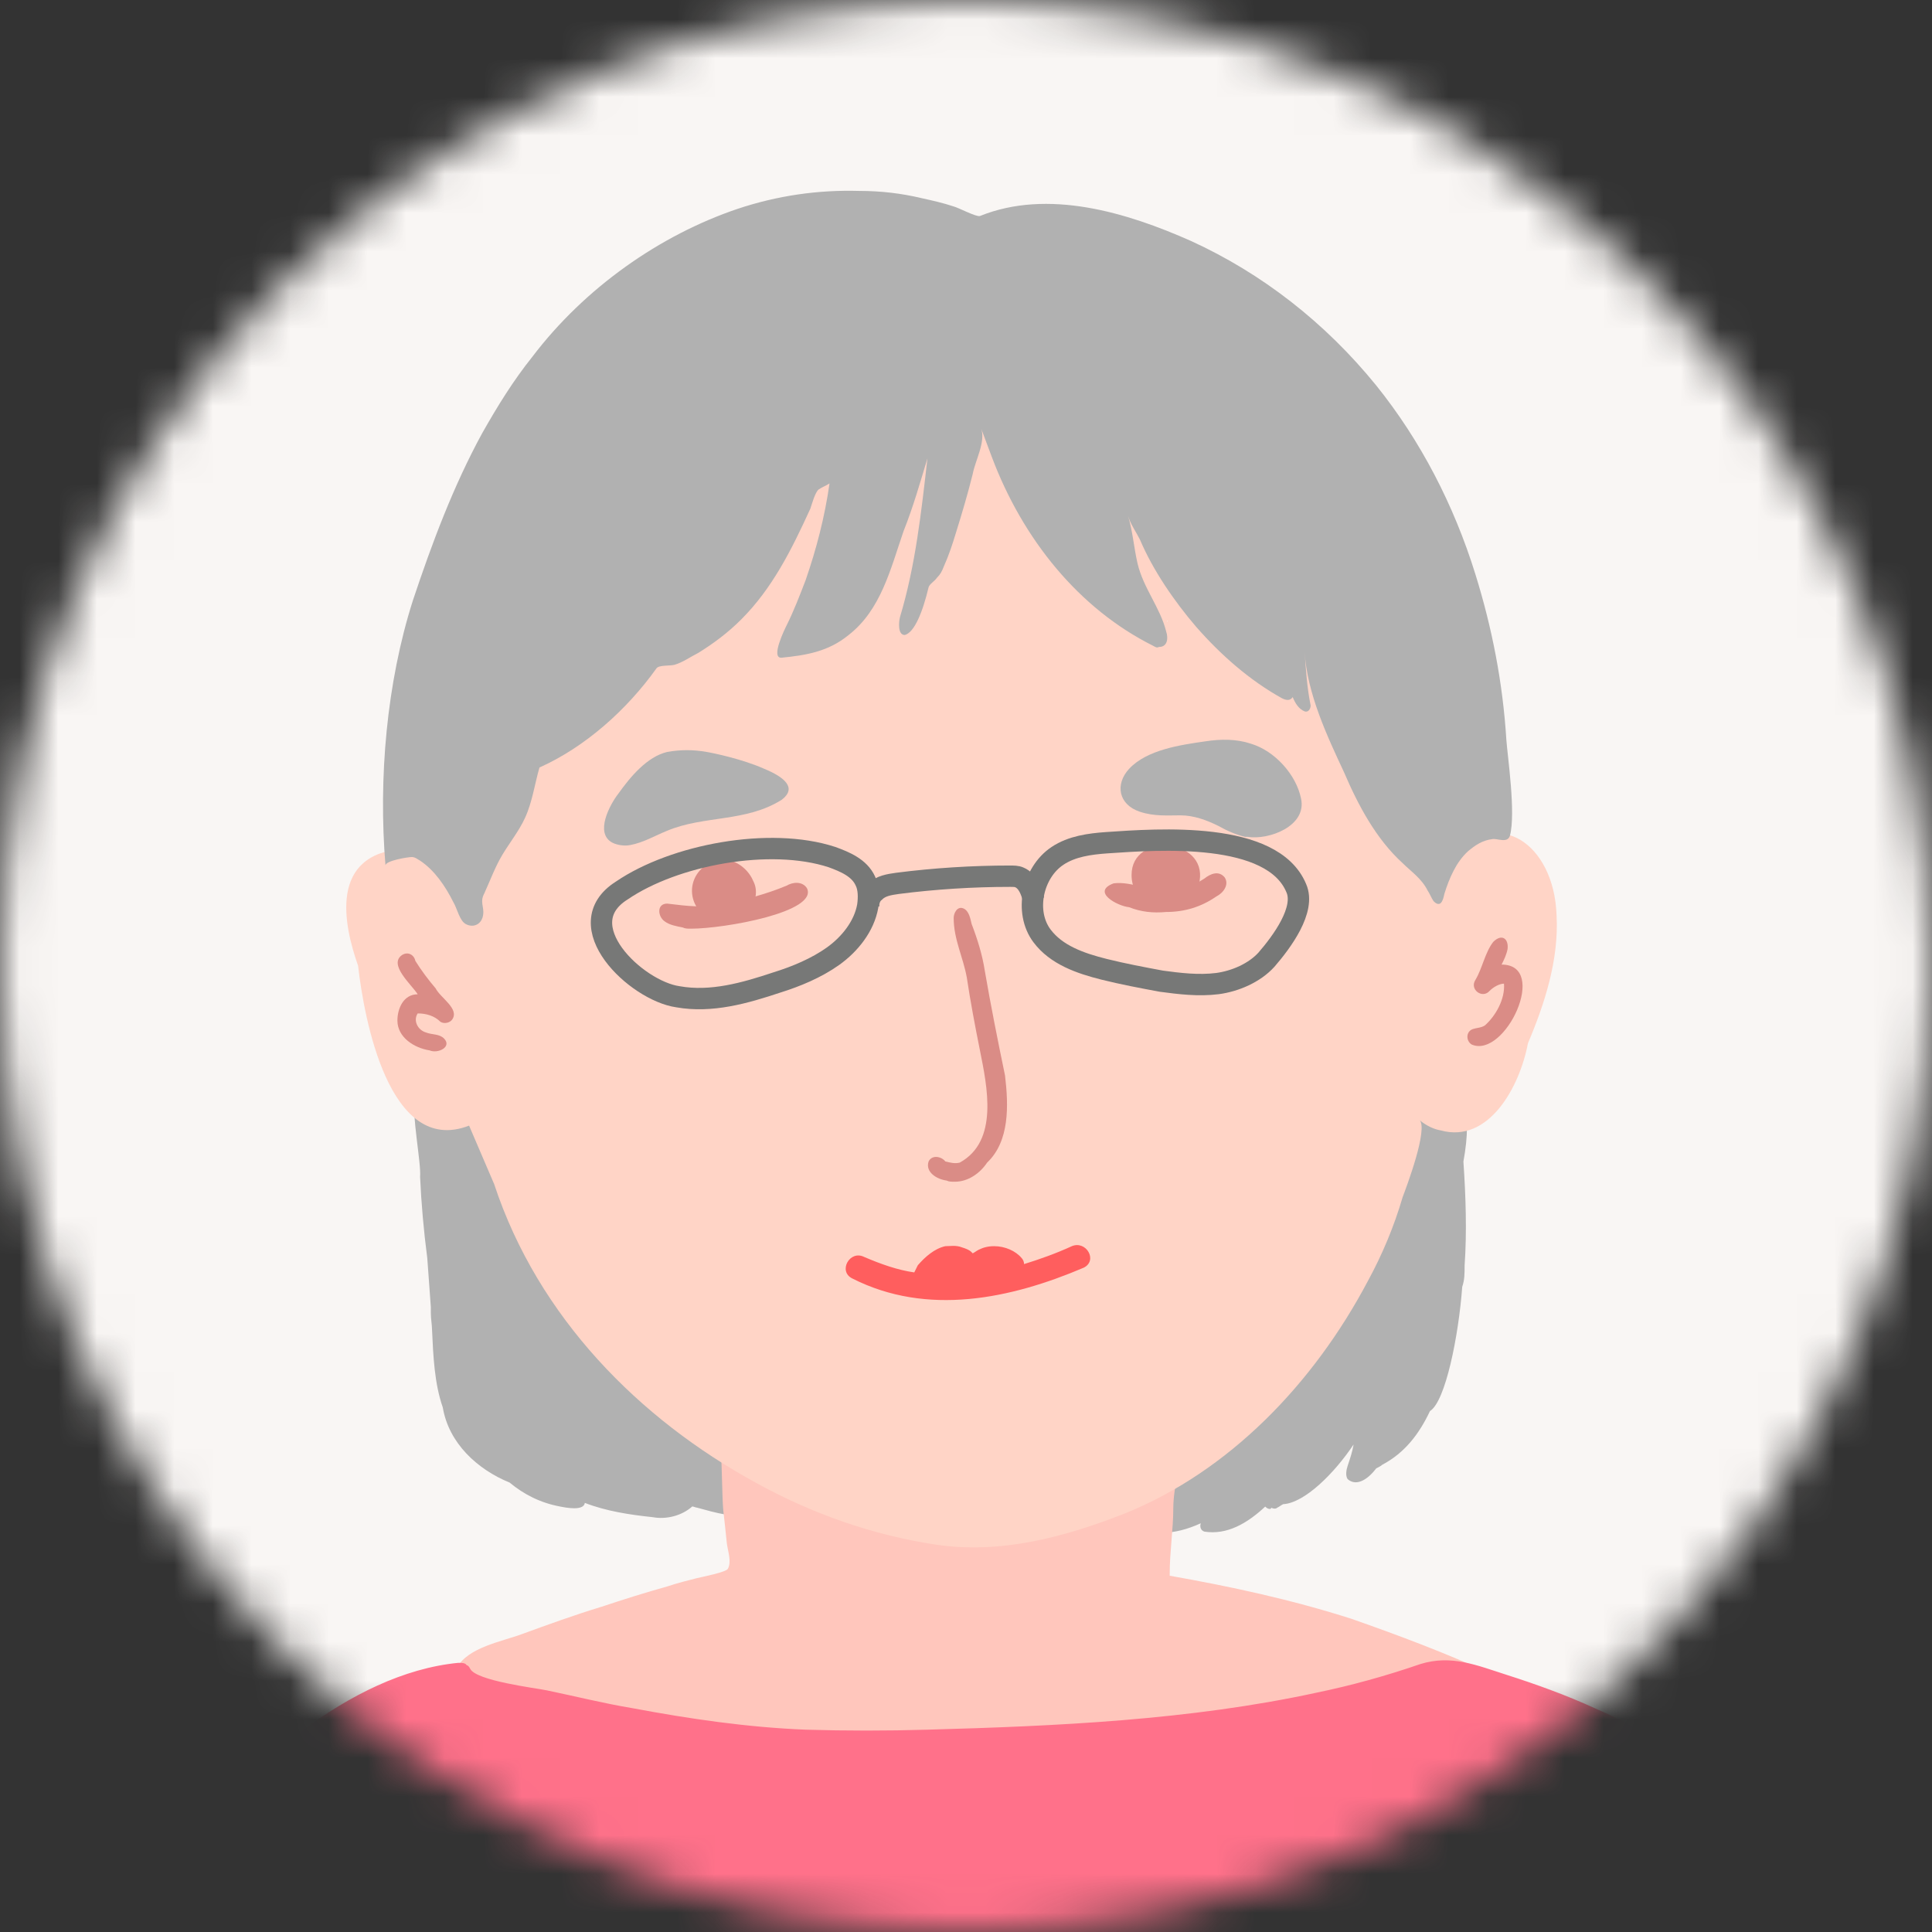 <svg width="50" height="50" viewBox="0 0 50 50" fill="none" xmlns="http://www.w3.org/2000/svg">
<rect x="0" y="0" width="50" height="50" fill="#333333" stroke="none"/>
<mask id="mask0_8063_43753" style="mask-type:alpha" maskUnits="userSpaceOnUse" x="0" y="0" width="50" height="50">
<circle cx="25" cy="25" r="25" fill="#D9D9D9"/>
</mask>
<g mask="url(#mask0_8063_43753)">
<path d="M58.43 -8.277H-8.301C-10.861 -8.277 -12.935 -6.203 -12.935 -3.643V63.089C-12.935 65.648 -10.861 67.723 -8.301 67.723H58.43C60.99 67.723 63.065 65.648 63.065 63.089V-3.643C63.065 -6.203 60.99 -8.277 58.43 -8.277Z" fill="#F9F6F4"/>
<path d="M37.965 29.165C37.965 28.949 37.996 28.702 37.934 28.486C37.904 28.393 37.842 28.331 37.749 28.331C37.718 28.238 37.687 28.146 37.595 28.207C37.533 28.238 37.502 28.331 37.471 28.393C37.317 28.455 37.193 28.578 37.131 28.64C36.977 28.702 36.822 28.794 36.699 28.918L36.637 28.98C36.452 28.486 35.865 29.042 35.679 29.258C35.339 29.474 35.031 29.814 34.907 30.216C34.845 30.463 34.752 30.648 34.66 30.864C34.351 31.76 33.949 32.594 33.547 33.429C32.652 35.097 31.725 36.889 30.242 38.063C30.056 38.156 29.902 38.248 29.717 38.372C29.655 38.31 29.593 38.279 29.531 38.248H29.408C29.377 38.248 29.346 38.279 29.346 38.279H29.191C29.068 38.279 28.975 38.31 28.883 38.372C28.852 38.372 28.852 38.403 28.821 38.403C28.79 38.434 28.728 38.464 28.697 38.495C28.635 38.557 28.605 38.619 28.574 38.681C28.512 38.835 28.45 38.99 28.481 39.144C28.481 39.299 28.512 39.422 28.574 39.546C28.605 39.608 28.635 39.669 28.697 39.731C28.728 39.793 28.728 39.855 28.79 39.886C28.821 39.886 28.883 39.886 28.913 39.855H28.975C29.006 39.855 29.006 39.886 29.037 39.886C29.408 39.947 29.747 39.855 30.056 39.669C30.396 39.669 30.736 39.577 31.076 39.422C31.045 39.515 31.076 39.608 31.169 39.638C31.756 39.731 32.281 39.422 32.744 38.99C32.775 39.02 32.806 39.051 32.868 39.051C32.899 39.051 32.899 39.02 32.899 39.02C32.961 39.051 33.022 39.051 33.053 39.02C33.115 38.99 33.146 38.959 33.208 38.928C33.764 38.897 34.536 38.125 35.031 37.383C35 37.569 34.938 37.754 34.876 37.939C34.845 38.032 34.814 38.186 34.876 38.279C35.123 38.495 35.432 38.248 35.617 38.001C35.679 37.97 35.741 37.939 35.772 37.908C36.359 37.599 36.73 37.105 37.008 36.518C37.409 36.271 37.749 34.572 37.842 33.305C37.904 33.12 37.904 32.965 37.904 32.749C37.965 31.884 37.934 30.957 37.873 30.061C37.934 29.721 37.965 29.443 37.965 29.165Z" fill="#B1B1B1"/>
<path d="M19.615 38.06C19.43 37.999 19.554 37.69 19.368 37.721C19.152 37.443 18.719 37.412 18.41 37.257C17.793 36.732 17.144 36.423 16.526 35.898C15.445 34.909 14.827 33.828 14.302 32.468C14.085 31.634 14.116 30.738 14.085 29.873C14.085 29.657 14.054 29.472 13.931 29.286C13.684 28.761 12.788 28.298 12.417 28.947C12.262 28.792 12.015 28.669 11.83 28.792C11.521 28.607 11.367 28.73 11.336 28.916C11.336 28.854 11.305 28.792 11.305 28.699C11.305 28.669 11.305 28.607 11.274 28.576C11.212 28.267 11.15 27.989 11.088 27.68C11.058 27.587 10.934 27.556 10.872 27.618C10.718 27.773 10.687 28.02 10.718 28.236C10.656 28.916 10.903 30.09 10.872 30.46C10.903 31.14 10.965 31.851 11.058 32.561C11.088 32.994 11.119 33.395 11.15 33.828V33.982C11.15 34.137 11.181 34.291 11.181 34.415C11.212 35.094 11.243 35.805 11.459 36.423C11.614 37.35 12.355 38.029 13.189 38.369C13.56 38.678 13.993 38.895 14.487 38.987C14.641 39.018 15.105 39.111 15.136 38.895C15.692 39.111 16.31 39.203 16.897 39.265C17.236 39.327 17.638 39.234 17.916 38.987C17.947 38.987 18.009 39.018 18.04 39.018C18.503 39.142 19.059 39.327 19.554 39.142C19.584 39.142 19.584 39.111 19.584 39.08C19.832 39.08 20.079 39.018 20.202 38.802C20.264 38.555 19.924 38.184 19.615 38.06Z" fill="#B1B1B1"/>
<path d="M38.799 43.437C38.768 43.406 38.706 43.375 38.645 43.344C37.44 42.788 36.204 42.325 34.968 41.892C33.423 41.398 31.848 41.058 30.272 40.78V40.718C30.272 40.162 30.365 39.575 30.365 39.019C30.365 38.494 30.581 37.752 30.581 37.227C30.581 36.949 30.056 37.103 29.871 37.258C29.716 37.351 29.654 37.505 29.531 37.629C29.5 37.629 29.438 37.66 29.407 37.66C29.376 37.691 29.345 37.691 29.314 37.721C29.253 37.691 29.16 37.721 29.098 37.783C29.037 37.814 29.006 37.845 28.975 37.876C28.635 37.691 28.357 38.154 28.202 38.432C28.141 38.401 28.079 38.401 28.017 38.432C27.955 38.185 28.048 37.567 27.615 37.721C27.368 37.258 26.781 38.061 26.719 38.37C26.534 38.216 26.287 38.463 26.163 38.617C26.071 38.617 25.978 38.679 25.916 38.741C25.885 38.092 25.7 37.011 24.989 37.968C24.68 37.691 24.341 38.216 24.217 38.463C24.032 38.247 23.754 38.494 23.63 38.648C23.568 38.123 23.352 37.598 22.827 38.154C22.734 37.382 22.24 37.536 21.931 38.092C21.715 37.907 21.436 38.092 21.282 38.278C21.22 37.752 21.189 36.733 20.51 37.536C20.293 37.134 19.892 37.505 19.768 37.783C19.737 37.629 19.675 37.474 19.675 37.289C19.645 37.073 19.645 36.702 19.398 36.671C19.212 36.64 19.027 36.856 18.934 36.98C18.687 37.289 18.594 37.227 18.656 37.598C18.687 37.938 18.687 38.741 18.718 39.081C18.749 39.359 18.78 39.637 18.811 39.946C18.841 40.162 18.934 40.409 18.841 40.594C18.811 40.687 18.162 40.811 18.038 40.842C17.791 40.904 17.544 40.965 17.266 41.058C16.71 41.212 16.123 41.398 15.567 41.583C14.856 41.799 14.176 42.047 13.497 42.294C13.002 42.479 12.106 42.634 11.828 43.159C11.767 43.313 12.075 43.344 12.23 43.468C13.064 43.962 14.022 44.178 14.949 44.395C17.389 44.981 19.892 45.105 22.394 45.383C22.734 45.383 23.198 45.507 23.506 45.321H25.484C25.576 45.414 25.762 45.445 25.916 45.414C26.287 45.352 26.658 45.352 27.028 45.352C27.059 45.445 27.121 45.507 27.214 45.538C28.264 45.692 29.376 45.538 30.427 45.569C30.983 45.569 31.601 45.661 32.095 45.352C32.28 45.229 32.62 44.951 32.373 44.734C32.837 44.703 33.331 44.611 33.763 44.364C33.949 44.395 34.103 44.425 34.288 44.425C34.597 44.456 34.937 44.364 35.184 44.178C35.957 44.364 36.945 44.858 37.532 44.024C37.656 44.086 37.749 44.178 37.903 44.209C38.119 44.271 38.398 44.178 38.583 44.055C38.737 43.931 39.108 43.746 38.984 43.499C38.892 43.499 38.861 43.468 38.799 43.437Z" fill="#FFC6BC"/>
<path d="M12.789 30.645C13.931 34.105 16.558 36.731 19.554 38.369C21.006 39.172 22.582 39.728 24.219 39.975C25.888 40.223 27.525 39.79 29.101 39.172C31.788 38.091 33.982 35.836 35.403 33.148C35.774 32.468 36.083 31.727 36.299 30.985C36.392 30.738 36.979 29.193 36.731 28.977L36.762 29.008C36.917 29.131 37.102 29.224 37.288 29.255C38.523 29.595 39.327 28.143 39.543 27C39.975 25.98 40.346 24.837 40.284 23.694C40.223 21.779 38.678 20.914 37.844 22.149C37.844 22.088 37.627 22.551 37.627 22.489C37.566 21.933 38.06 20.975 37.72 20.543C37.597 20.018 37.72 19.4 37.504 18.905C37.288 18.349 37.102 17.762 36.886 17.206C36.639 16.558 36.361 15.909 36.052 15.291C35.743 14.611 35.218 14.796 35.002 15.445C34.569 14.827 34.167 14.302 33.673 13.653C33.426 13.314 33.148 12.974 32.87 12.665C32.746 12.541 32.592 12.479 32.437 12.51C32.437 11.954 32.314 10.842 31.603 11.027C31.263 11.182 31.016 11.553 30.8 11.831C30.923 10.935 30.491 9.544 29.595 10.564C29.657 10.193 29.626 9.823 29.502 9.452C29.41 9.205 29.131 8.741 28.823 8.988C28.328 9.421 27.896 9.946 27.463 10.471C27.401 9.637 27 8.834 26.227 9.606C25.795 8.278 25.208 9.236 24.714 9.884C24.59 9.452 24.127 9.081 23.818 9.514C23.293 8.371 22.767 9.699 22.366 10.193C21.995 9.73 21.501 10.286 21.253 10.626C21.068 10.873 20.852 11.151 20.666 11.398C20.512 10.904 19.956 10.749 19.647 11.151C19.153 11.831 18.658 12.479 18.164 13.19C18.041 12.881 17.608 12.572 17.33 12.912C17.021 13.314 16.743 13.746 16.434 14.179C15.878 13.561 15.291 15.229 14.982 15.6C14.828 15.414 14.549 15.414 14.395 15.6C13.653 16.465 13.252 17.577 12.696 18.566C12.325 19.214 11.429 21.13 11.244 22.551C11.027 22.304 10.78 22.119 10.471 21.964C8.494 22.088 8.896 23.941 9.267 24.992C9.421 26.351 10.07 29.935 12.14 29.131L12.789 30.645ZM30.213 16.094C30.182 16.063 30.213 16.063 30.213 16.063V16.094Z" fill="#FFD4C6"/>
<path d="M19.77 19.893C19.214 19.646 18.473 19.491 18.287 19.46C17.948 19.399 17.608 19.399 17.268 19.46C16.743 19.584 16.31 20.109 16.001 20.542C15.785 20.82 15.383 21.561 15.847 21.808C15.97 21.87 16.156 21.901 16.31 21.87C16.65 21.808 16.959 21.623 17.268 21.499C18.226 21.098 19.307 21.283 20.234 20.696C20.635 20.387 20.296 20.109 19.77 19.893Z" fill="#B1B1B1"/>
<path d="M32.281 21.657H32.219C31.972 21.595 31.756 21.502 31.54 21.379C31.231 21.224 30.891 21.101 30.551 21.101C30.211 21.101 29.871 21.131 29.5 21.008C28.944 20.823 28.852 20.297 29.222 19.896C29.686 19.401 30.551 19.278 31.2 19.185C31.601 19.123 32.003 19.123 32.374 19.247C32.992 19.432 33.548 20.05 33.671 20.668C33.826 21.379 32.837 21.749 32.281 21.657Z" fill="#B1B1B1"/>
<path d="M39.078 21.624C39.232 21.037 39.016 19.585 38.985 19.153C38.893 17.67 38.615 16.249 38.182 14.858C37.626 13.067 36.761 11.398 35.618 9.977C34.289 8.34 32.652 7.073 30.829 6.239C29.161 5.497 27.122 4.88 25.361 5.59C25.268 5.621 24.805 5.374 24.681 5.343C24.403 5.25 24.125 5.189 23.847 5.127C23.322 5.003 22.797 4.941 22.241 4.941C21.159 4.91 20.109 5.065 19.089 5.405C17.081 6.084 15.135 7.444 13.775 9.236C13.281 9.854 12.88 10.502 12.478 11.213C11.736 12.572 11.18 14.055 10.686 15.538C10.006 17.67 9.79 20.141 9.976 22.397C9.976 22.273 10.562 22.18 10.655 22.18C10.748 22.18 10.81 22.242 10.871 22.273C11.242 22.52 11.52 22.922 11.736 23.354C11.829 23.509 11.891 23.818 12.046 23.91C12.262 24.034 12.509 23.91 12.509 23.602C12.509 23.509 12.478 23.416 12.478 23.323C12.478 23.231 12.509 23.169 12.54 23.107C12.694 22.767 12.818 22.427 13.003 22.119C13.188 21.81 13.436 21.501 13.59 21.161C13.775 20.759 13.837 20.296 13.961 19.863C15.135 19.338 16.216 18.38 16.988 17.299C17.05 17.206 17.328 17.237 17.452 17.206C17.668 17.145 17.884 16.99 18.07 16.898C18.471 16.65 18.842 16.372 19.182 16.032C19.985 15.229 20.48 14.241 20.974 13.159C21.005 13.067 21.098 12.727 21.19 12.665C21.283 12.603 21.375 12.572 21.468 12.511C21.345 13.376 21.128 14.21 20.85 15.013C20.696 15.415 20.541 15.816 20.356 16.187C20.325 16.249 19.924 17.052 20.232 17.021C20.85 16.959 21.437 16.867 21.962 16.434C22.797 15.785 23.044 14.735 23.384 13.746C23.631 13.128 23.816 12.48 24.002 11.862C23.847 13.221 23.693 14.642 23.291 15.971C23.26 16.094 23.229 16.434 23.415 16.434C23.662 16.372 23.878 15.847 24.032 15.198C24.063 15.106 24.187 15.044 24.249 14.951C24.341 14.858 24.372 14.797 24.434 14.642C24.558 14.364 24.65 14.086 24.743 13.777C24.898 13.283 25.052 12.758 25.175 12.263C25.237 11.924 25.515 11.429 25.392 11.089C25.485 11.336 25.577 11.584 25.67 11.831C26.473 13.963 27.925 15.754 29.841 16.712C29.902 16.743 29.933 16.774 29.995 16.743C30.211 16.743 30.242 16.527 30.18 16.341C30.026 15.723 29.593 15.229 29.439 14.58C29.346 14.179 29.315 13.746 29.192 13.345C29.254 13.561 29.408 13.777 29.501 13.963C29.841 14.766 30.397 15.569 30.953 16.218C31.602 16.959 32.343 17.608 33.177 18.071C33.301 18.133 33.393 18.133 33.455 18.041C33.517 18.195 33.61 18.349 33.764 18.411C33.857 18.442 33.919 18.349 33.919 18.257C33.826 17.793 33.795 17.33 33.764 16.867C33.826 17.948 34.351 19.06 34.784 19.987C35.154 20.852 35.618 21.717 36.297 22.335C36.514 22.551 36.792 22.736 36.946 23.045C37.008 23.138 37.039 23.231 37.101 23.323C37.286 23.509 37.348 23.293 37.379 23.138C37.502 22.736 37.688 22.304 37.997 22.026C38.182 21.871 38.367 21.748 38.615 21.717C38.738 21.686 39.016 21.84 39.078 21.624Z" fill="#B1B1B1"/>
<path d="M25.979 70.129C31.571 70.221 37.194 70.129 42.785 69.696C43.187 69.665 43.62 69.634 44.083 69.634C44.763 69.511 45.443 69.387 46.122 69.263C47.543 68.831 49.088 68.368 50.633 67.935C52.177 67.472 53.104 65.896 52.703 64.32C52.672 64.228 52.641 64.135 52.641 64.011C52.394 63.054 52.085 62.096 51.838 61.107C51.59 60.15 51.436 59.192 51.158 58.234C50.633 56.319 49.953 54.434 49.088 52.642C48.099 50.541 46.895 48.533 45.288 46.865C44.145 45.691 42.755 44.857 41.272 44.208C40.53 43.868 39.758 43.59 38.986 43.343C38.213 43.096 37.564 42.818 36.761 43.065C35.865 43.374 34.969 43.621 34.073 43.806C30.799 44.517 27.338 44.672 24.002 44.764C22.951 44.795 21.901 44.795 20.851 44.764C19.337 44.703 17.854 44.486 16.371 44.208C15.629 44.085 14.888 43.899 14.146 43.745C13.838 43.683 12.324 43.498 12.169 43.189C12.138 43.127 12.107 43.096 12.077 43.096C12.046 43.034 11.953 43.034 11.86 43.034C9.018 43.312 6.299 45.846 4.569 47.946C0.8 52.55 -1.579 58.698 -3.432 64.259V64.29C-4.019 66.081 -2.814 67.966 -0.961 68.213C8.029 69.325 16.989 70.005 25.979 70.129Z" fill="#FF718A"/>
<path d="M27.739 32.251C27.337 32.436 26.904 32.591 26.503 32.714C26.503 32.652 26.472 32.591 26.441 32.56C26.287 32.374 26.009 32.251 25.73 32.251C25.576 32.251 25.452 32.282 25.329 32.343C25.267 32.374 25.236 32.405 25.174 32.436L25.143 32.405C25.082 32.343 24.989 32.312 24.896 32.282C24.742 32.22 24.587 32.251 24.464 32.251C24.186 32.312 23.939 32.529 23.753 32.745C23.722 32.807 23.692 32.869 23.661 32.93C23.228 32.869 22.796 32.714 22.363 32.529C21.992 32.343 21.683 32.9 22.054 33.085C24 34.074 26.163 33.61 28.048 32.807C28.418 32.621 28.109 32.096 27.739 32.251Z" fill="#FF5E5E"/>
<path d="M18.688 23.878C17.731 23.724 17.638 22.581 18.503 22.272C18.905 22.148 19.337 22.426 19.492 22.797C19.739 23.261 19.306 23.878 18.812 23.878H18.688Z" fill="#DA8C86"/>
<path d="M17.669 24.003C17.515 23.972 17.329 23.941 17.206 23.848C17.02 23.725 16.989 23.385 17.267 23.385C17.793 23.447 18.194 23.508 18.719 23.385C19.276 23.292 19.832 23.138 20.357 22.921C20.511 22.829 20.758 22.798 20.882 22.983C21.191 23.601 18.75 24.034 17.885 24.034C17.793 24.034 17.731 24.034 17.669 24.003Z" fill="#DA8C86"/>
<path d="M29.285 22.644C29.285 21.532 31.232 21.686 31.046 22.798C30.861 23.509 29.718 23.602 29.378 23.045C29.316 22.922 29.285 22.798 29.285 22.644Z" fill="#DA8C86"/>
<path d="M29.223 23.479C28.914 23.448 28.234 23.077 28.821 22.861C29.068 22.83 29.315 22.892 29.562 22.953C29.81 23.015 30.057 23.077 30.335 23.046C30.644 23.046 30.922 22.892 31.169 22.737C31.323 22.614 31.54 22.521 31.694 22.706C31.818 22.892 31.663 23.108 31.478 23.201C31.076 23.479 30.644 23.602 30.18 23.602C29.84 23.633 29.532 23.602 29.223 23.479Z" fill="#DA8C86"/>
<path d="M11.119 27.184C10.718 27.122 10.285 26.845 10.285 26.412C10.285 26.103 10.44 25.732 10.81 25.732C10.656 25.485 10.038 24.96 10.409 24.713C10.563 24.62 10.718 24.713 10.749 24.867C10.903 25.114 11.088 25.361 11.274 25.578C11.397 25.825 11.892 26.103 11.706 26.381C11.645 26.474 11.49 26.505 11.397 26.443C11.243 26.288 11.027 26.227 10.81 26.227C10.687 26.412 10.81 26.659 11.027 26.721C11.181 26.783 11.367 26.752 11.49 26.875C11.706 27.092 11.336 27.277 11.119 27.184Z" fill="#DA8C86"/>
<path d="M38.089 27.033C37.934 26.94 37.934 26.693 38.12 26.631C38.212 26.6 38.336 26.6 38.429 26.538C38.707 26.291 38.954 25.859 38.923 25.457C38.799 25.457 38.645 25.55 38.552 25.642C38.367 25.859 38.027 25.611 38.181 25.364C38.367 25.055 38.429 24.654 38.645 24.376C38.861 24.16 39.047 24.283 39.016 24.561C38.985 24.716 38.923 24.839 38.861 24.963C40.097 24.963 38.954 27.403 38.089 27.033Z" fill="#DA8C86"/>
<path d="M26.01 27.834C25.824 26.938 25.639 26.011 25.485 25.115C25.423 24.713 25.299 24.312 25.145 23.91C25.114 23.786 25.083 23.57 24.928 23.508C24.774 23.447 24.681 23.632 24.681 23.756C24.681 24.312 24.928 24.775 25.021 25.3C25.114 25.918 25.237 26.567 25.361 27.185C25.546 28.112 25.855 29.533 24.836 30.089C24.712 30.12 24.589 30.089 24.465 30.058C24.372 29.934 24.125 29.873 24.032 30.058C23.94 30.336 24.249 30.521 24.496 30.552C24.558 30.583 24.619 30.583 24.712 30.583C25.052 30.583 25.361 30.367 25.546 30.089C26.133 29.533 26.102 28.606 26.01 27.834Z" fill="#DA8C86"/>
<path d="M28.635 21.81C28.202 21.841 27.739 21.902 27.368 22.15C26.719 22.582 26.503 23.602 26.967 24.22C27.337 24.714 27.955 24.93 28.573 25.085C29.067 25.208 29.562 25.301 30.056 25.393C30.519 25.455 31.014 25.517 31.508 25.455C31.971 25.393 32.466 25.177 32.775 24.837C33.176 24.374 33.794 23.54 33.547 22.984C32.929 21.501 29.994 21.717 28.635 21.81Z" stroke="#777877" stroke-width="0.553" stroke-miterlimit="10"/>
<path d="M21.53 22.181C21.87 22.305 22.24 22.459 22.395 22.799C22.488 22.985 22.488 23.232 22.457 23.448C22.364 23.973 21.993 24.436 21.561 24.745C21.128 25.054 20.603 25.271 20.109 25.425C19.274 25.703 18.409 25.95 17.544 25.796C16.463 25.641 14.671 23.942 16.092 23.046C17.452 22.119 19.923 21.656 21.53 22.181Z" stroke="#777877" stroke-width="0.553" stroke-miterlimit="10"/>
<path d="M22.488 23.51C22.457 23.355 22.519 23.17 22.643 23.077C22.797 22.923 23.014 22.892 23.23 22.861C24.188 22.738 25.176 22.676 26.134 22.676C26.227 22.676 26.319 22.676 26.381 22.707C26.597 22.799 26.69 23.047 26.752 23.294" stroke="#777877" stroke-width="0.553" stroke-miterlimit="10"/>
</g>
</svg>
